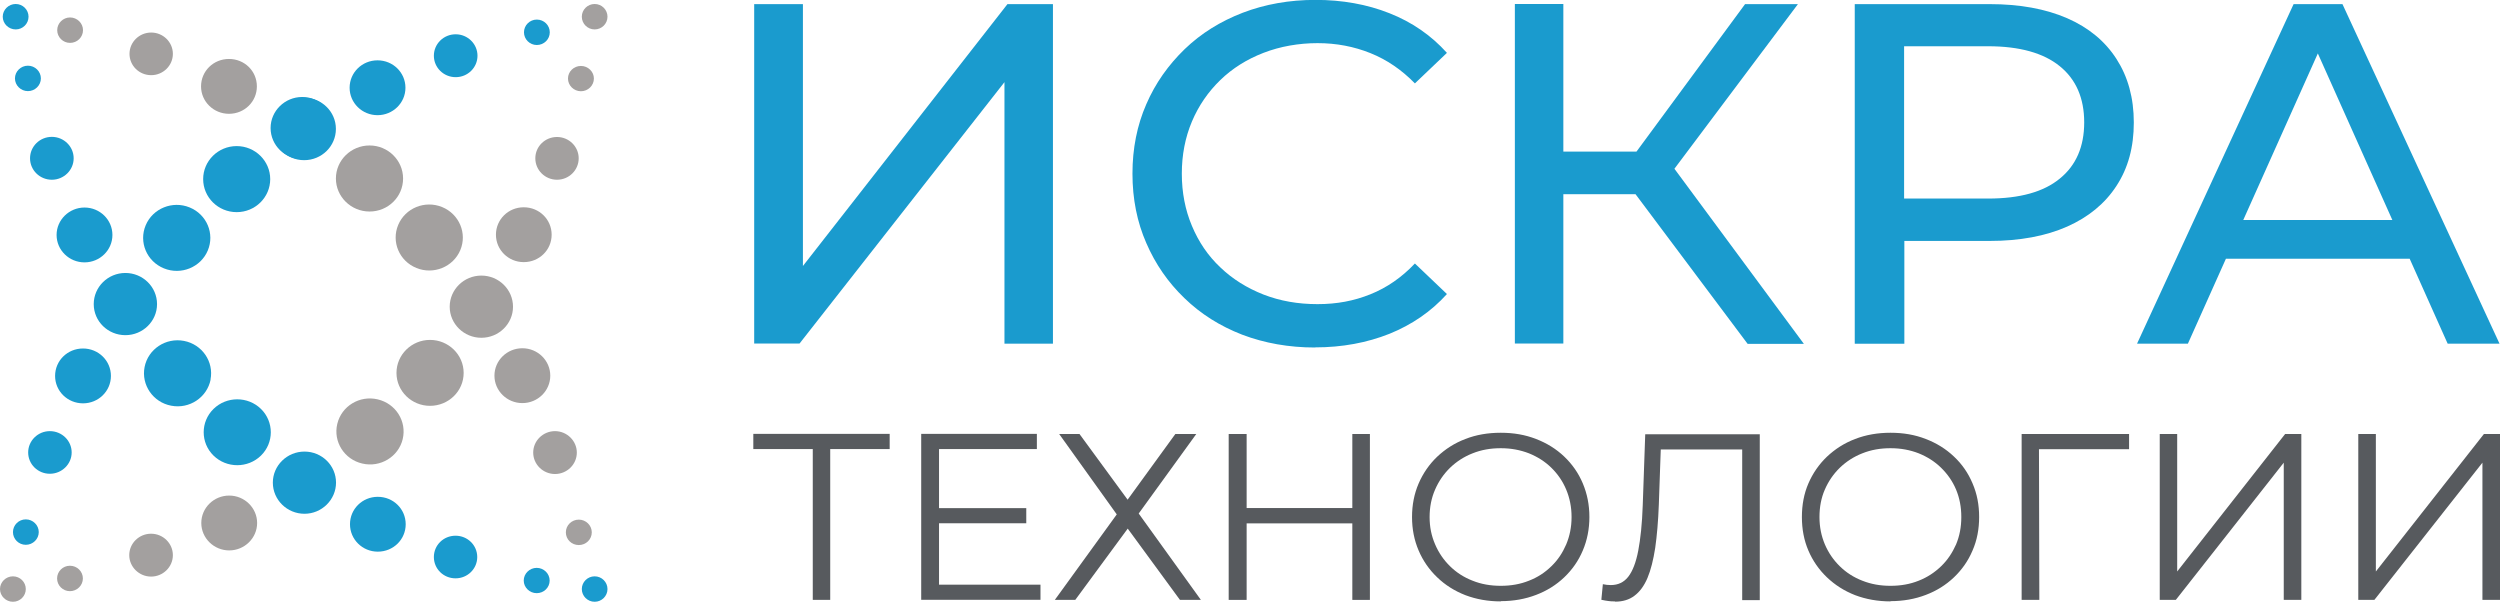 <?xml version="1.0" encoding="UTF-8"?> <svg xmlns="http://www.w3.org/2000/svg" xmlns:xlink="http://www.w3.org/1999/xlink" xmlns:xodm="http://www.corel.com/coreldraw/odm/2003" xml:space="preserve" width="88.708mm" height="21.353mm" version="1.0" style="shape-rendering:geometricPrecision; text-rendering:geometricPrecision; image-rendering:optimizeQuality; fill-rule:evenodd; clip-rule:evenodd" viewBox="0 0 20058 4828"> <defs> <style type="text/css"> .fil0 {fill:#1A9BCE;fill-rule:nonzero} .fil2 {fill:#575A5E;fill-rule:nonzero} .fil1 {fill:#A3A09F;fill-rule:nonzero} </style> </defs> <g id="Слой_x0020_1">  <g id="_2110789430000"> <path class="fil0" d="M207 4371c-57,0 -103,-46 -103,-102 0,-56 46,-102 103,-102 57,0 104,46 104,102 0,56 -47,102 -104,102z"></path> <path class="fil0" d="M400 3801c96,0 175,-77 175,-171 0,-94 -78,-171 -175,-171 -96,0 -174,77 -174,171 0,95 78,171 174,171z"></path> <path class="fil0" d="M666 3236c-123,0 -224,-97 -224,-220 0,-122 99,-220 224,-220 124,0 224,98 224,220 0,122 -100,220 -224,220z"></path> <path class="fil0" d="M1006 2689c140,0 254,-112 254,-249 0,-138 -114,-250 -254,-250 -140,0 -254,112 -254,250 0,138 114,249 254,249z"></path> <path class="fil0" d="M1667 2010c57,-135 -8,-290 -146,-346 -137,-56 -295,8 -352,143 -57,135 8,290 146,346 137,56 295,-8 352,-143z"></path> <path class="fil0" d="M1899 1702c149,0 269,-119 269,-265 0,-146 -121,-265 -269,-265 -149,0 -269,119 -269,265 0,146 120,265 269,265z"></path> <path class="fil0" d="M2440 1285c-141,0 -255,-112 -255,-251 0,-138 114,-250 255,-250 141,0 255,112 255,250 0,139 -114,251 -255,251z"></path> <path class="fil0" d="M3029 924c123,0 224,-98 224,-220 0,-122 -100,-220 -224,-220 -124,0 -224,98 -224,220 0,121 100,220 224,220z"></path> <path class="fil0" d="M3656 619c97,0 175,-77 175,-172 0,-95 -79,-172 -175,-172 -97,0 -175,77 -175,172 0,95 78,172 175,172z"></path> <path class="fil0" d="M4307 361c57,0 104,-45 104,-102 0,-56 -46,-102 -104,-102 -57,0 -103,46 -103,102 0,56 46,102 103,102z"></path> <path class="fil1" d="M4661 732c-57,0 -104,-46 -104,-102 0,-56 47,-101 104,-101 57,0 104,46 104,101 0,56 -47,102 -104,102z"></path> <path class="fil1" d="M4469 1442c96,0 174,-77 174,-172 0,-94 -78,-171 -174,-171 -96,0 -174,76 -174,171 0,95 78,172 174,172z"></path> <path class="fil1" d="M4202 2103c-123,0 -223,-98 -223,-220 0,-122 99,-220 223,-220 125,0 224,98 224,220 0,122 -99,220 -224,220z"></path> <path class="fil1" d="M3862 2710c-140,0 -254,-112 -254,-249 0,-138 114,-250 254,-250 140,0 254,112 254,250 0,137 -114,249 -254,249z"></path> <path class="fil1" d="M3450 3256c149,0 270,-118 270,-264 0,-146 -121,-265 -270,-265 -148,0 -269,119 -269,265 0,146 121,264 269,264z"></path> <path class="fil1" d="M3231 3523c34,-142 -55,-285 -201,-319 -145,-34 -290,54 -324,197 -34,142 56,285 201,318 144,34 290,-54 324,-196z"></path> <path class="fil1" d="M1839 4416c-123,0 -224,-99 -224,-220 0,-121 100,-220 224,-220 123,0 224,99 224,220 0,121 -101,220 -224,220z"></path> <path class="fil1" d="M1212 4626c-96,0 -175,-78 -175,-172 0,-95 79,-172 175,-172 97,0 175,78 175,172 0,95 -79,172 -175,172z"></path> <path class="fil1" d="M561 4743c57,0 104,-46 104,-102 0,-56 -46,-102 -104,-102 -57,0 -103,46 -103,102 0,56 46,102 103,102z"></path> <path class="fil1" d="M562 344c-57,0 -103,-46 -103,-102 0,-56 47,-102 103,-102 57,0 104,46 104,102 0,56 -46,102 -104,102z"></path> <path class="fil1" d="M1213 603c96,0 174,-77 174,-171 0,-94 -78,-171 -174,-171 -96,0 -174,77 -174,171 0,95 78,171 174,171z"></path> <path class="fil1" d="M1837 913c-123,0 -224,-98 -224,-220 0,-122 99,-220 224,-220 125,0 224,97 224,220 0,122 -99,220 -224,220z"></path> <path class="fil0" d="M2425 1277c140,0 254,-112 254,-250 0,-138 -114,-249 -254,-249 -140,0 -254,112 -254,249 0,138 114,250 254,250z"></path> <path class="fil1" d="M2965 1697c149,0 269,-118 269,-265 0,-146 -121,-265 -269,-265 -149,0 -270,119 -270,265 0,146 121,265 270,265z"></path> <path class="fil1" d="M3693 2007c57,-135 -9,-290 -146,-346 -138,-56 -295,8 -352,143 -57,135 8,290 146,346 137,56 295,-8 352,-143z"></path> <path class="fil1" d="M4191 3234c123,0 224,-98 224,-220 0,-121 -100,-220 -224,-220 -124,0 -224,99 -224,220 0,121 100,220 224,220z"></path> <path class="fil1" d="M4453 3803c-96,0 -175,-77 -175,-172 0,-95 79,-172 175,-172 96,0 175,78 175,172 0,95 -79,172 -175,172z"></path> <path class="fil1" d="M4644 4373c57,0 104,-45 104,-102 0,-56 -47,-102 -104,-102 -57,0 -104,45 -104,102 0,57 46,102 104,102z"></path> <path class="fil0" d="M4306 4759c-57,0 -104,-46 -104,-101 0,-56 47,-102 104,-102 57,0 104,46 104,102 0,56 -47,101 -104,101z"></path> <path class="fil0" d="M3655 4640c-97,0 -174,-76 -174,-171 0,-95 77,-171 174,-171 96,0 174,76 174,171 0,95 -78,171 -174,171z"></path> <path class="fil0" d="M3031 4426c-123,0 -223,-98 -223,-220 0,-122 99,-220 223,-220 125,0 224,98 224,220 0,122 -99,220 -224,220z"></path> <path class="fil0" d="M2443 4122c-140,0 -254,-112 -254,-250 0,-137 114,-249 254,-249 140,0 253,112 253,249 0,137 -114,250 -253,250z"></path> <path class="fil0" d="M2094 3655c105,-103 105,-271 0,-374 -105,-103 -276,-103 -381,0 -105,103 -105,271 0,374 105,103 276,103 381,0z"></path> <path class="fil0" d="M1689 3045c28,-143 -67,-282 -213,-310 -146,-28 -288,66 -316,210 -28,143 68,283 214,310 146,28 287,-66 316,-210z"></path> <path class="fil0" d="M678 2105c-123,0 -224,-98 -224,-220 0,-121 101,-220 224,-220 123,0 224,98 224,220 0,122 -101,220 -224,220z"></path> <path class="fil0" d="M416 1442c96,0 175,-77 175,-172 0,-95 -79,-172 -175,-172 -97,0 -175,77 -175,172 0,95 78,172 175,172z"></path> <path class="fil0" d="M224 731c-57,0 -104,-46 -104,-102 0,-56 47,-102 104,-102 57,0 104,46 104,102 0,56 -47,102 -104,102z"></path> <path class="fil1" d="M4771 236c-57,0 -103,-46 -103,-102 0,-56 46,-102 103,-102 57,0 103,46 103,102 0,56 -46,102 -103,102z"></path> <path class="fil1" d="M104 4828c-57,0 -104,-46 -104,-102 0,-56 47,-102 104,-102 57,0 103,46 103,102 0,56 -46,102 -103,102z"></path> <path class="fil0" d="M4771 4828c-57,0 -103,-46 -103,-102 0,-56 46,-102 103,-102 57,0 103,46 103,102 0,56 -46,102 -103,102z"></path> <path class="fil0" d="M126 236c-57,0 -104,-46 -104,-102 0,-56 47,-102 104,-102 57,0 103,46 103,102 0,56 -46,102 -103,102z"></path> <polygon class="fil0" points="6051,2757 6051,33 6442,33 6442,2134 8083,33 8448,33 8448,2757 8059,2757 8059,659 6415,2756 6051,2756 "></polygon> <path class="fil0" d="M10551 2788c-211,0 -406,-35 -585,-103 -178,-69 -332,-166 -463,-293 -131,-126 -233,-273 -306,-442 -74,-169 -111,-354 -111,-557 0,-202 37,-388 111,-557 73,-169 177,-315 308,-442 132,-127 287,-223 466,-292 178,-68 373,-103 584,-103 212,0 412,35 593,107 180,71 334,177 461,318l-257 245c-106,-109 -225,-190 -357,-243 -132,-53 -273,-80 -424,-80 -150,0 -300,26 -434,78 -134,52 -249,124 -346,218 -97,94 -174,205 -228,333 -54,128 -81,268 -81,418 0,151 27,291 81,419 54,129 129,240 228,333 98,94 214,166 346,218 134,52 277,77 434,77 156,0 292,-26 424,-79 132,-53 251,-135 357,-247l257 245c-127,141 -281,246 -461,319 -181,72 -380,109 -596,109l-1 1z"></path> <path class="fil0" d="M14021 2758l-1006 -1343 321 -194 1137 1538 -452 0zm-650 -1320l-364 -55 994 -1350 424 0 -1054 1405 1 0zm-947 -222l899 0 0 342 -899 0 0 -342zm-270 -1184l389 0 0 2724 -389 0 0 -2724z"></path> <path class="fil0" d="M15277 1788l-178 -195 852 0c254,0 445,-53 575,-160 131,-106 196,-257 196,-451 0,-194 -65,-345 -196,-451 -130,-106 -323,-160 -575,-160l-852 0 178 -195 0 1612 0 -1zm-396 969l0 -2724 1082 0c242,0 449,38 622,113 172,75 304,184 396,327 92,143 139,312 139,510 0,198 -46,366 -139,508 -92,142 -225,251 -396,327 -172,76 -380,115 -622,115l-863 0 179 -183 0 1008 -396 0 -1 0z"></path> <path class="fil0" d="M17681 2076l107 -311 1561 0 115 311 -1782 0zm-535 681l1256 -2724 392 0 1260 2724 -416 0 -1121 -2506 159 0 -1122 2506 -408 0z"></path> <polygon class="fil2" points="6521,4813 6521,3566 6559,3603 6044,3603 6044,3481 7138,3481 7138,3603 6624,3603 6661,3566 6661,4813 6520,4813 "></polygon> <path class="fil2" d="M7518 4077l716 0 0 121 -716 0 0 -121zm16 614l814 0 0 121 -957 0 0 -1331 928 0 0 122 -785 0 0 1087z"></path> <polygon class="fil2" points="8497,3482 8661,3482 9047,4009 9430,3482 9598,3482 9136,4120 9635,4813 9467,4813 9048,4241 8627,4813 8463,4813 8960,4127 8498,3482 "></polygon> <path class="fil2" d="M10850 3482l141 0 0 1331 -141 0 0 -1331zm13 717l-877 0 0 -123 877 0 0 123zm-861 614l-144 0 0 -1331 144 0 0 1331z"></path> <path class="fil2" d="M12041 4700c81,0 157,-13 226,-41 70,-27 129,-66 180,-116 52,-50 90,-108 119,-175 28,-67 43,-139 43,-220 0,-80 -15,-153 -43,-220 -28,-67 -68,-125 -119,-175 -51,-50 -111,-88 -180,-116 -70,-27 -144,-41 -226,-41 -82,0 -156,13 -226,41 -69,27 -129,66 -181,116 -51,50 -91,108 -120,175 -29,66 -44,140 -44,220 0,81 15,152 44,219 29,68 69,126 120,176 51,50 111,89 181,116 69,28 145,41 226,41zm0 125c-102,0 -197,-17 -284,-50 -87,-34 -163,-82 -226,-143 -64,-61 -114,-133 -149,-215 -35,-82 -53,-171 -53,-269 0,-98 18,-188 53,-269 35,-81 85,-154 149,-215 65,-61 139,-109 226,-142 87,-34 181,-50 284,-50 103,0 196,16 283,50 86,33 162,80 226,141 64,61 114,132 149,215 35,83 53,172 53,270 0,97 -18,187 -53,269 -35,83 -85,154 -149,215 -64,61 -139,108 -226,141 -86,33 -180,50 -283,50z"></path> <path class="fil2" d="M12956 4825c-18,0 -36,0 -52,-3 -16,-2 -35,-5 -56,-10l12 -125c22,5 43,7 64,7 58,0 105,-22 140,-67 35,-45 62,-115 80,-209 18,-94 31,-216 36,-364l20 -570 919 0 0 1331 -141 0 0 -1247 37 38 -724 0 35 -40 -17 484c-5,133 -15,248 -29,346 -15,96 -35,177 -62,241 -27,64 -63,112 -105,143 -42,32 -94,47 -154,47l-1 0z"></path> <path class="fil2" d="M15168 4700c81,0 157,-13 226,-41 69,-27 128,-66 180,-116 52,-50 90,-108 120,-175 28,-67 42,-139 42,-220 0,-80 -14,-153 -42,-220 -28,-67 -69,-125 -120,-175 -51,-50 -111,-88 -180,-116 -69,-27 -144,-41 -226,-41 -82,0 -156,13 -226,41 -69,27 -129,66 -181,116 -51,50 -91,108 -120,175 -29,66 -43,140 -43,220 0,81 15,152 43,219 29,68 69,126 120,176 51,50 111,89 181,116 70,28 145,41 226,41zm0 125c-101,0 -197,-17 -284,-50 -87,-34 -162,-82 -226,-143 -64,-61 -114,-133 -149,-215 -35,-82 -52,-171 -52,-269 0,-98 17,-188 52,-269 35,-81 85,-154 149,-215 65,-61 139,-109 226,-142 88,-34 182,-50 284,-50 103,0 196,16 283,50 86,33 162,80 226,141 65,61 114,132 149,215 36,83 53,172 53,270 0,97 -17,187 -53,269 -35,83 -85,154 -149,215 -64,61 -139,108 -226,141 -86,33 -180,50 -283,50z"></path> <polygon class="fil2" points="16220,4813 16220,3482 17082,3482 17082,3604 16323,3604 16359,3568 16362,4813 "></polygon> <polygon class="fil2" points="17328,4813 17328,3482 17468,3482 17468,4585 18334,3482 18464,3482 18464,4813 18323,4813 18323,3712 17457,4813 "></polygon> <polygon class="fil2" points="18921,4813 18921,3482 19062,3482 19062,4585 19929,3482 20058,3482 20058,4813 19917,4813 19917,3712 19050,4813 "></polygon> </g> </g> </svg> 